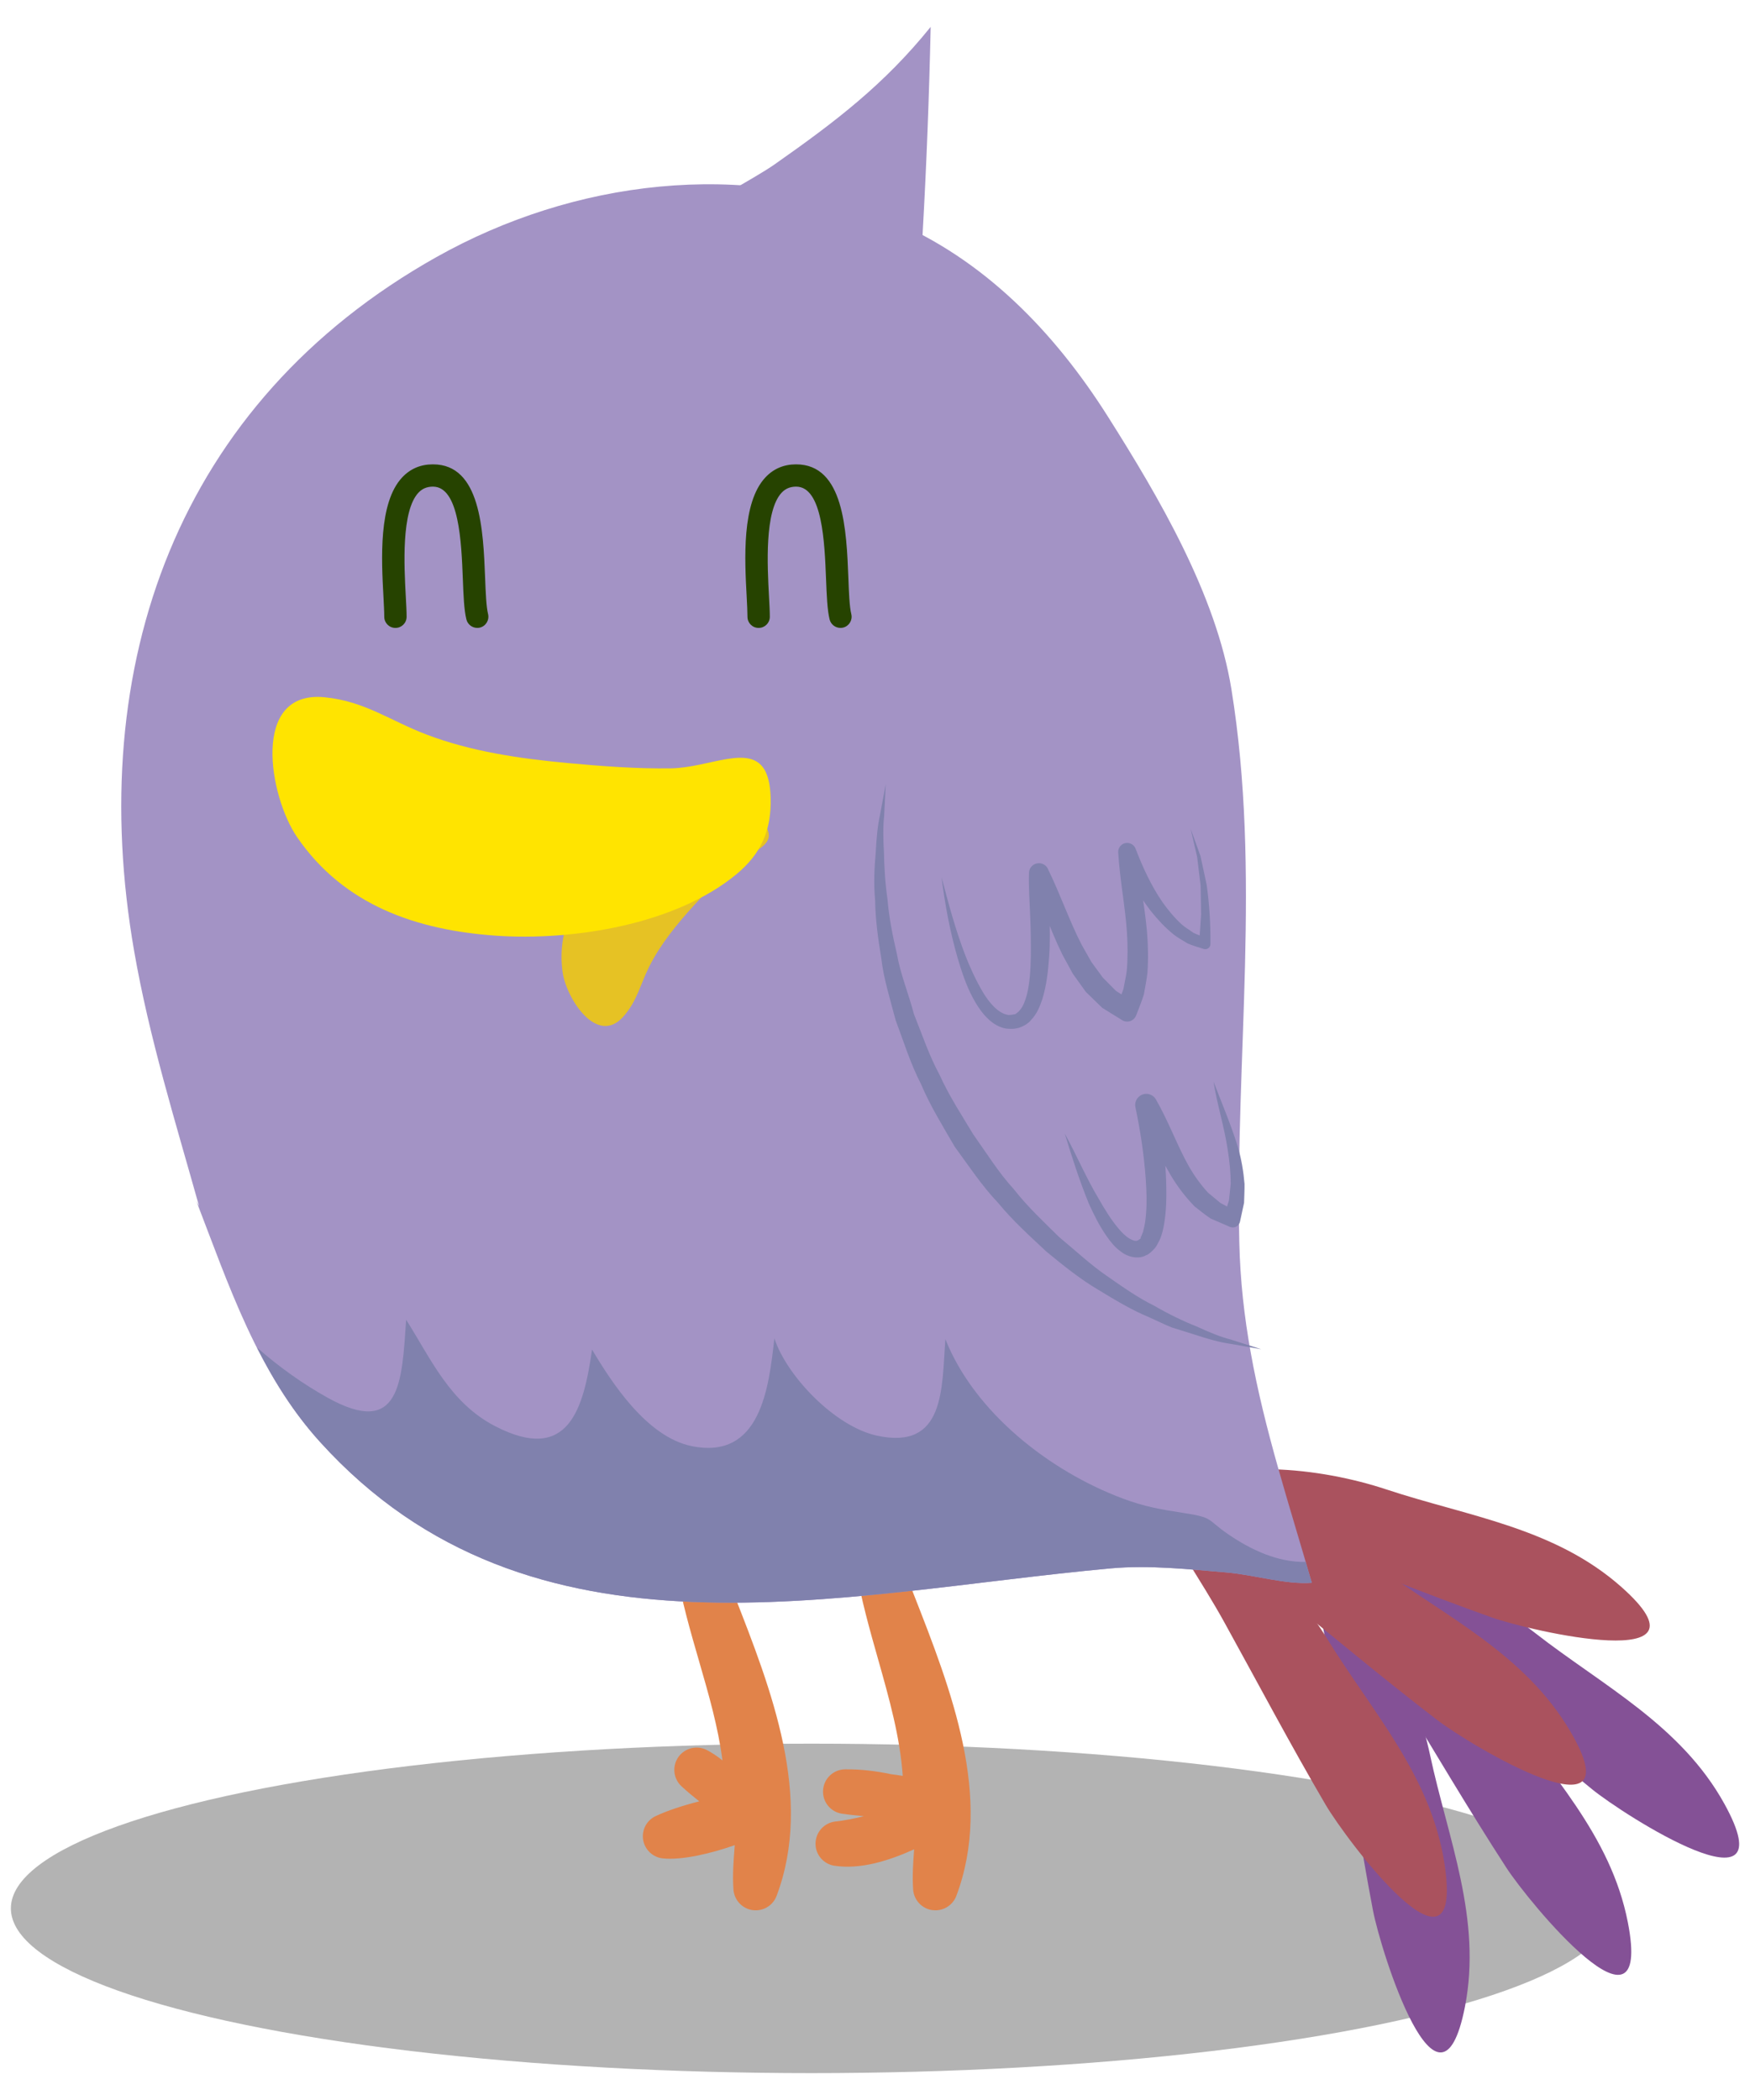 <?xml version="1.0" encoding="utf-8"?>
<!-- Generator: Adobe Illustrator 16.0.0, SVG Export Plug-In . SVG Version: 6.00 Build 0)  -->
<!DOCTYPE svg PUBLIC "-//W3C//DTD SVG 1.1//EN" "http://www.w3.org/Graphics/SVG/1.1/DTD/svg11.dtd">
<svg version="1.1" id="レイヤー_1" xmlns="http://www.w3.org/2000/svg" xmlns:xlink="http://www.w3.org/1999/xlink" x="0px"
	 y="0px" width="75px" height="90px" viewBox="0 0 75 90" enable-background="new 0 0 75 90" xml:space="preserve">
<g>
	<ellipse opacity="0.3" cx="34.781" cy="81.788" rx="34.315" ry="7.06"/>
	<g>
		<path fill="#E1834A" d="M32.389,81.871c-0.046,0-0.091-0.003-0.138-0.009c-0.444-0.065-0.783-0.43-0.817-0.877
			c-0.045-0.639,0.004-1.242,0.049-1.825c0.003-0.026,0.005-0.055,0.006-0.081c-1.041,0.364-2.271,0.651-3.077,0.567
			c-0.427-0.042-0.773-0.364-0.848-0.788c-0.072-0.424,0.146-0.843,0.537-1.026c0.503-0.237,1.175-0.455,1.868-0.632
			c-0.257-0.203-0.511-0.413-0.761-0.644c-0.352-0.324-0.41-0.859-0.136-1.253c0.277-0.392,0.801-0.519,1.224-0.3
			c0.228,0.119,0.451,0.27,0.667,0.442c-0.188-1.441-0.59-2.823-1.004-4.256c-0.371-1.28-0.753-2.596-0.986-3.992
			c-0.141-0.375-0.271-0.744-0.392-1.104l1.812-0.608c0.076,0.225,0.154,0.452,0.238,0.684l0.123-0.016
			c0.022,0.187,0.048,0.37,0.075,0.553c0.198,0.527,0.411,1.068,0.627,1.62c1.602,4.083,3.415,8.71,1.827,12.926
			C33.141,81.629,32.782,81.871,32.389,81.871z"/>
		<path fill="#E1834A" d="M40.089,81.871c-0.045,0-0.09-0.003-0.137-0.009c-0.445-0.065-0.783-0.43-0.817-0.877
			c-0.04-0.577-0.002-1.127,0.037-1.661c0.002-0.022,0.003-0.045,0.005-0.067c-1.088,0.49-2.291,0.872-3.413,0.704
			c-0.474-0.07-0.823-0.483-0.813-0.962c0.01-0.48,0.372-0.88,0.85-0.934c0.369-0.04,0.788-0.121,1.22-0.228
			c-0.32-0.03-0.634-0.062-0.93-0.106c-0.493-0.07-0.849-0.508-0.817-1.006c0.03-0.496,0.438-0.887,0.935-0.896
			c0.695-0.009,1.353,0.076,1.977,0.208c0.166,0.021,0.334,0.044,0.503,0.073c-0.117-1.677-0.579-3.309-1.062-5.017
			c-0.356-1.258-0.722-2.548-0.947-3.882c-0.143-0.381-0.276-0.755-0.397-1.117l1.812-0.608c0.075,0.225,0.154,0.452,0.238,0.684
			l0.124-0.016c0.022,0.188,0.049,0.375,0.079,0.562c0.197,0.523,0.408,1.062,0.624,1.613c1.6,4.082,3.414,8.709,1.826,12.923
			C40.842,81.629,40.483,81.871,40.089,81.871z"/>
		<g>
			<path fill="#845196" d="M62.783,86.006c0.738-3.774-0.728-7.198-1.498-10.806c-0.62-2.893-2.316-6.755-5.065-8.288
				c0.218,2.049,0.804,4.074,1.144,6.131c0.481,2.929,0.919,5.91,1.475,8.818C59.169,83.612,61.683,91.593,62.783,86.006z"/>
		</g>
		<g>
			<path fill="#845196" d="M69.767,82.397c-0.733-3.779-3.38-6.397-5.452-9.45c-1.663-2.447-4.686-5.388-7.812-5.774
				c0.974,1.818,2.281,3.473,3.367,5.25c1.548,2.533,3.073,5.132,4.685,7.617C65.523,81.536,70.852,87.986,69.767,82.397z"/>
		</g>
		<g>
			<path fill="#845196" d="M73.904,77.31c-1.86-3.367-5.186-5.047-8.098-7.312c-2.334-1.817-6.114-3.684-9.208-3.091
				c1.485,1.432,3.237,2.603,4.82,3.959c2.252,1.935,4.504,3.938,6.802,5.807C69.598,77.799,76.656,82.296,73.904,77.31z"/>
		</g>
		<g>
			<path fill="#AA525E" d="M61.915,79.927c-0.565-3.805-3.093-6.539-5.029-9.681c-1.552-2.52-4.441-5.589-7.546-6.114
				c0.89,1.86,2.123,3.568,3.131,5.394c1.435,2.599,2.842,5.262,4.34,7.818C57.712,78.879,62.75,85.559,61.915,79.927z"/>
		</g>
		<g>
			<path fill="#AA525E" d="M67.29,74.186c-1.955-3.312-5.326-4.896-8.302-7.078c-2.388-1.749-6.22-3.508-9.292-2.826
				c1.523,1.389,3.308,2.51,4.93,3.819c2.309,1.87,4.613,3.808,6.966,5.611C63.001,74.797,70.183,79.09,67.29,74.186z"/>
		</g>
		<g>
			<path fill="#AA525E" d="M69.484,68.01c-2.88-2.55-6.576-3.019-10.077-4.18c-2.81-0.93-6.996-1.424-9.711,0.169
				c1.878,0.854,3.92,1.37,5.866,2.118c2.77,1.069,5.562,2.202,8.352,3.195C65.59,69.91,73.748,71.786,69.484,68.01z"/>
		</g>
		<g>
			<path fill="#A393C5" d="M53.602,57.964c-0.274-1.525-0.453-3.089-0.489-4.733c-0.175-7.938,0.94-15.788-0.338-23.693
				c-0.658-4.062-3.116-8.241-5.294-11.685c-2.289-3.62-5.318-6.761-9.329-8.436c-6.285-2.626-13.583-1.691-19.438,1.595
				C7.578,17.263,3.619,28.538,5.75,40.767c0.646,3.716,1.766,7.298,2.781,10.923c-0.055-0.09-0.104-0.182-0.141-0.28
				c1.412,3.659,2.643,7.425,5.326,10.388c9.049,9.995,22.206,6.484,33.884,5.419c1.638-0.15,3.387,0.04,4.975,0.175
				c1.203,0.105,2.52,0.526,3.645,0.442C55.24,64.435,54.195,61.29,53.602,57.964z"/>
		</g>
		<g>
			<path fill="#E6C224" d="M32.938,35.699c0.12,0.645-0.904,0.865-1.539,1.425c-0.579,0.513-1.137,1.104-1.654,1.674
				c-0.725,0.796-1.427,1.65-1.916,2.616c-0.394,0.781-0.52,1.492-1.127,2.168c-1.132,1.251-2.436-0.815-2.589-1.91
				c-0.258-1.855,0.585-3.374,1.81-4.664c1.198-1.259,3.162-2.555,4.954-2.644c0.729-0.035,1.256,0.202,1.736,0.756
				C32.809,35.347,32.908,35.536,32.938,35.699z"/>
		</g>
		<path fill="#264300" d="M36.019,26.91c-0.215,0-0.409-0.145-0.464-0.362c-0.101-0.406-0.124-1.021-0.153-1.729
			c-0.062-1.579-0.156-3.963-1.282-3.963h-0.008c-0.255,0.003-0.449,0.086-0.612,0.258c-0.741,0.79-0.612,3.15-0.545,4.417
			c0.02,0.361,0.037,0.671,0.037,0.903c0,0.264-0.215,0.477-0.479,0.477c-0.265,0-0.479-0.213-0.479-0.477
			c0-0.22-0.016-0.512-0.033-0.852c-0.087-1.605-0.22-4.033,0.803-5.123c0.343-0.366,0.78-0.555,1.299-0.558
			c0.009,0,0.017,0,0.017,0c2.047,0,2.158,2.817,2.239,4.88c0.023,0.63,0.048,1.227,0.125,1.537c0.063,0.257-0.093,0.515-0.35,0.579
			C36.095,26.907,36.056,26.91,36.019,26.91z"/>
		<path fill="#264300" d="M20.454,26.91c-0.215,0-0.41-0.145-0.465-0.361c-0.102-0.407-0.126-1.021-0.153-1.734
			c-0.062-1.576-0.156-3.959-1.281-3.959c0,0-0.005,0-0.008,0c-0.255,0.003-0.45,0.086-0.613,0.258
			c-0.741,0.79-0.612,3.15-0.545,4.417c0.02,0.361,0.037,0.671,0.037,0.903c0,0.264-0.214,0.477-0.479,0.477
			s-0.479-0.213-0.479-0.477c0-0.22-0.017-0.512-0.034-0.852c-0.087-1.605-0.219-4.033,0.803-5.123
			c0.344-0.366,0.78-0.555,1.3-0.558c0,0,0.016,0,0.022,0c2.039,0,2.15,2.816,2.232,4.875c0.024,0.632,0.049,1.229,0.126,1.541
			c0.062,0.258-0.094,0.516-0.349,0.58C20.531,26.907,20.49,26.91,20.454,26.91z"/>
		<path fill="#8081AD" d="M37.961,33.603c0,0-0.025,0.5-0.07,1.375c-0.049,0.437-0.041,0.969-0.007,1.572
			c0.012,0.601,0.048,1.274,0.154,2.012c0.059,0.738,0.215,1.524,0.406,2.35c0.146,0.834,0.492,1.666,0.726,2.554
			c0.345,0.853,0.641,1.761,1.103,2.61c0.396,0.882,0.936,1.704,1.439,2.542c0.566,0.796,1.084,1.635,1.736,2.347
			c0.597,0.762,1.292,1.409,1.947,2.055c0.705,0.583,1.357,1.197,2.054,1.671c0.692,0.485,1.35,0.943,2.016,1.269
			c0.642,0.371,1.252,0.665,1.815,0.887c0.549,0.252,1.039,0.455,1.462,0.56c0.833,0.267,1.311,0.418,1.311,0.418
			s-0.495-0.087-1.359-0.239c-0.439-0.061-0.952-0.209-1.538-0.402c-0.295-0.094-0.609-0.19-0.939-0.294
			c-0.32-0.129-0.646-0.293-0.993-0.448c-0.707-0.29-1.415-0.716-2.163-1.17c-0.755-0.445-1.479-1.025-2.215-1.632
			c-0.698-0.654-1.435-1.315-2.073-2.092c-0.694-0.729-1.258-1.587-1.86-2.408c-0.51-0.884-1.05-1.751-1.441-2.68
			c-0.461-0.893-0.749-1.841-1.086-2.734c-0.242-0.922-0.522-1.805-0.619-2.676c-0.144-0.864-0.25-1.68-0.26-2.442
			c-0.071-0.756-0.032-1.455,0.025-2.073c0.031-0.617,0.081-1.146,0.176-1.574C37.868,34.095,37.961,33.603,37.961,33.603z"/>
		<path fill="#8081AD" d="M40.351,37.586c0.298,1.142,0.604,2.281,1.024,3.369c0.212,0.543,0.457,1.07,0.743,1.556
			c0.279,0.474,0.679,0.929,1.087,0.985c-0.015,0.011,0.285-0.009,0.332-0.047c0.044-0.052,0.106-0.06,0.176-0.165
			c0.141-0.152,0.228-0.409,0.298-0.66c0.128-0.521,0.158-1.097,0.168-1.667c0.005-0.574-0.003-1.154-0.03-1.738
			c-0.02-0.592-0.069-1.154-0.05-1.811c0.006-0.236,0.203-0.42,0.438-0.414c0.164,0.003,0.305,0.102,0.372,0.239l0.006,0.016
			c0.542,1.112,0.918,2.228,1.445,3.247l0.417,0.736l0.487,0.666l0.561,0.567l0.654,0.422l-0.603,0.207
			c0.085-0.239,0.19-0.468,0.271-0.71c0.044-0.258,0.108-0.513,0.142-0.775c0.047-0.536,0.044-1.085,0.009-1.64
			c-0.073-1.117-0.302-2.237-0.374-3.42l-0.002-0.017c-0.013-0.211,0.15-0.394,0.361-0.406c0.172-0.011,0.325,0.094,0.384,0.245
			c0.308,0.805,0.674,1.595,1.155,2.296c0.245,0.345,0.513,0.667,0.819,0.947c0.151,0.138,0.329,0.232,0.491,0.356
			c0.176,0.092,0.366,0.144,0.55,0.225l-0.288,0.222l0.082-1.229l-0.021-1.233l-0.15-1.229l-0.279-1.212l0.425,1.18l0.264,1.231
			c0.116,0.835,0.168,1.677,0.16,2.521v0.017c0,0.12-0.101,0.217-0.221,0.216c-0.023,0-0.047-0.004-0.068-0.01
			c-0.229-0.077-0.474-0.139-0.693-0.238c-0.201-0.129-0.42-0.24-0.604-0.389c-0.369-0.3-0.685-0.644-0.974-1.006
			c-0.563-0.733-0.993-1.543-1.363-2.372l0.743-0.177c0.129,1.103,0.348,2.24,0.459,3.411c0.049,0.59,0.064,1.187,0.021,1.797
			c-0.032,0.305-0.101,0.613-0.151,0.919c-0.091,0.302-0.218,0.602-0.331,0.901c-0.079,0.213-0.317,0.322-0.53,0.242
			c-0.024-0.01-0.052-0.022-0.072-0.036l-0.852-0.528l-0.704-0.684l-0.557-0.777l-0.446-0.818c-0.543-1.104-0.909-2.254-1.39-3.285
			l0.817-0.158c-0.024,0.522,0.012,1.135,0.021,1.722c0.01,0.592,0.029,1.189-0.016,1.794c-0.044,0.604-0.104,1.212-0.29,1.828
			c-0.108,0.305-0.221,0.625-0.488,0.901c-0.106,0.142-0.31,0.264-0.535,0.338c-0.223,0.046-0.237,0.052-0.534,0.029
			c-0.39-0.07-0.679-0.307-0.897-0.545c-0.221-0.245-0.387-0.513-0.532-0.783c-0.288-0.545-0.474-1.117-0.645-1.688
			C40.713,39.922,40.496,38.758,40.351,37.586z"/>
		<path fill="#8081AD" d="M45.633,48.581c0.508,0.927,0.916,1.896,1.449,2.787c0.255,0.446,0.524,0.89,0.838,1.264
			c0.153,0.188,0.328,0.361,0.499,0.458c0.18,0.094,0.295,0.129,0.397,0.034c0.15-0.082,0.018-0.074,0.094-0.136
			c0.03-0.094,0.079-0.164,0.097-0.282c0.06-0.208,0.09-0.451,0.109-0.693c0.041-0.486,0.021-0.999-0.015-1.509
			c-0.072-1.014-0.231-2.055-0.437-3.038l-0.003-0.015c-0.054-0.257,0.111-0.508,0.369-0.562c0.206-0.043,0.409,0.056,0.509,0.229
			c0.55,0.961,0.9,1.947,1.387,2.821c0.243,0.434,0.525,0.823,0.845,1.175l0.535,0.443l0.616,0.33l-0.453,0.215l0.2-0.654l0.075-0.7
			c0.003-0.477-0.048-0.959-0.124-1.447c-0.142-0.98-0.455-1.95-0.614-2.95c0.362,0.943,0.758,1.863,1.06,2.851
			c0.139,0.496,0.227,1.009,0.271,1.539c0.002,0.266-0.012,0.537-0.02,0.808l-0.174,0.806c-0.035,0.171-0.205,0.281-0.376,0.242
			l-0.057-0.016l-0.021-0.01l-0.8-0.346c-0.24-0.157-0.464-0.345-0.693-0.521c-0.401-0.413-0.739-0.861-1.021-1.334
			c-0.555-0.939-0.938-1.923-1.454-2.763l0.875-0.347c0.203,1.073,0.324,2.117,0.376,3.195c0.021,0.538,0.029,1.077-0.031,1.635
			c-0.032,0.278-0.069,0.56-0.167,0.853c-0.034,0.141-0.126,0.295-0.203,0.44c-0.074,0.139-0.354,0.399-0.45,0.412
			c-0.359,0.206-0.836,0.045-1.07-0.145c-0.271-0.19-0.446-0.42-0.609-0.648c-0.322-0.458-0.561-0.939-0.78-1.425
			C46.259,50.587,45.938,49.588,45.633,48.581z"/>
		<path fill="#8081AD" d="M56.219,67.833c-0.087-0.304-0.175-0.594-0.264-0.894c-1.191,0.024-2.34-0.516-3.324-1.189
			c-0.944-0.648-0.59-0.709-1.952-0.916c-0.938-0.143-1.633-0.266-2.549-0.607c-3.163-1.182-6.369-3.704-7.613-6.833
			c-0.16,2.099,0,4.774-2.938,4.133c-1.801-0.394-3.859-2.55-4.392-4.169c-0.238,2.133-0.591,5.224-3.551,4.617
			c-1.92-0.396-3.426-2.728-4.263-4.137c-0.365,2.57-1.021,4.895-4.138,3.292c-1.961-1.009-2.772-2.908-3.829-4.568
			c-0.182,2.646-0.233,5.081-3.37,3.337c-1.02-0.567-2.065-1.303-3.021-2.146c0.729,1.442,1.586,2.816,2.7,4.044
			c9.049,9.995,22.206,6.484,33.884,5.419c1.638-0.15,3.387,0.04,4.975,0.175C53.778,67.497,55.094,67.917,56.219,67.833z"/>
		<g>
			<path fill="#FFE400" d="M32.749,32.961c-0.666-1.058-2.376-0.06-3.985-0.032c-1.469,0.024-3.01-0.094-4.461-0.229
				c-2.034-0.19-4.115-0.49-6.032-1.223c-1.556-0.591-2.64-1.427-4.36-1.594c-3.186-0.312-2.369,4.257-1.183,5.988
				c2.01,2.935,5.136,3.988,8.503,4.228c3.294,0.231,7.704-0.46,10.33-2.631c1.064-0.884,1.504-1.89,1.467-3.281
				C33.012,33.62,32.911,33.226,32.749,32.961z"/>
		</g>
		<path fill="#A393C5" d="M36.728,15.083c-2.524,0.945-6.591,0.976-8.589-1.13c-2.932-3.094,3.096-5.527,5.078-6.922
			c2.615-1.836,4.687-3.421,6.669-5.879c-0.066,2.983-0.177,5.901-0.345,8.861C39.4,12.577,39.529,14.033,36.728,15.083z"/>
	</g>
</g>
</svg>
